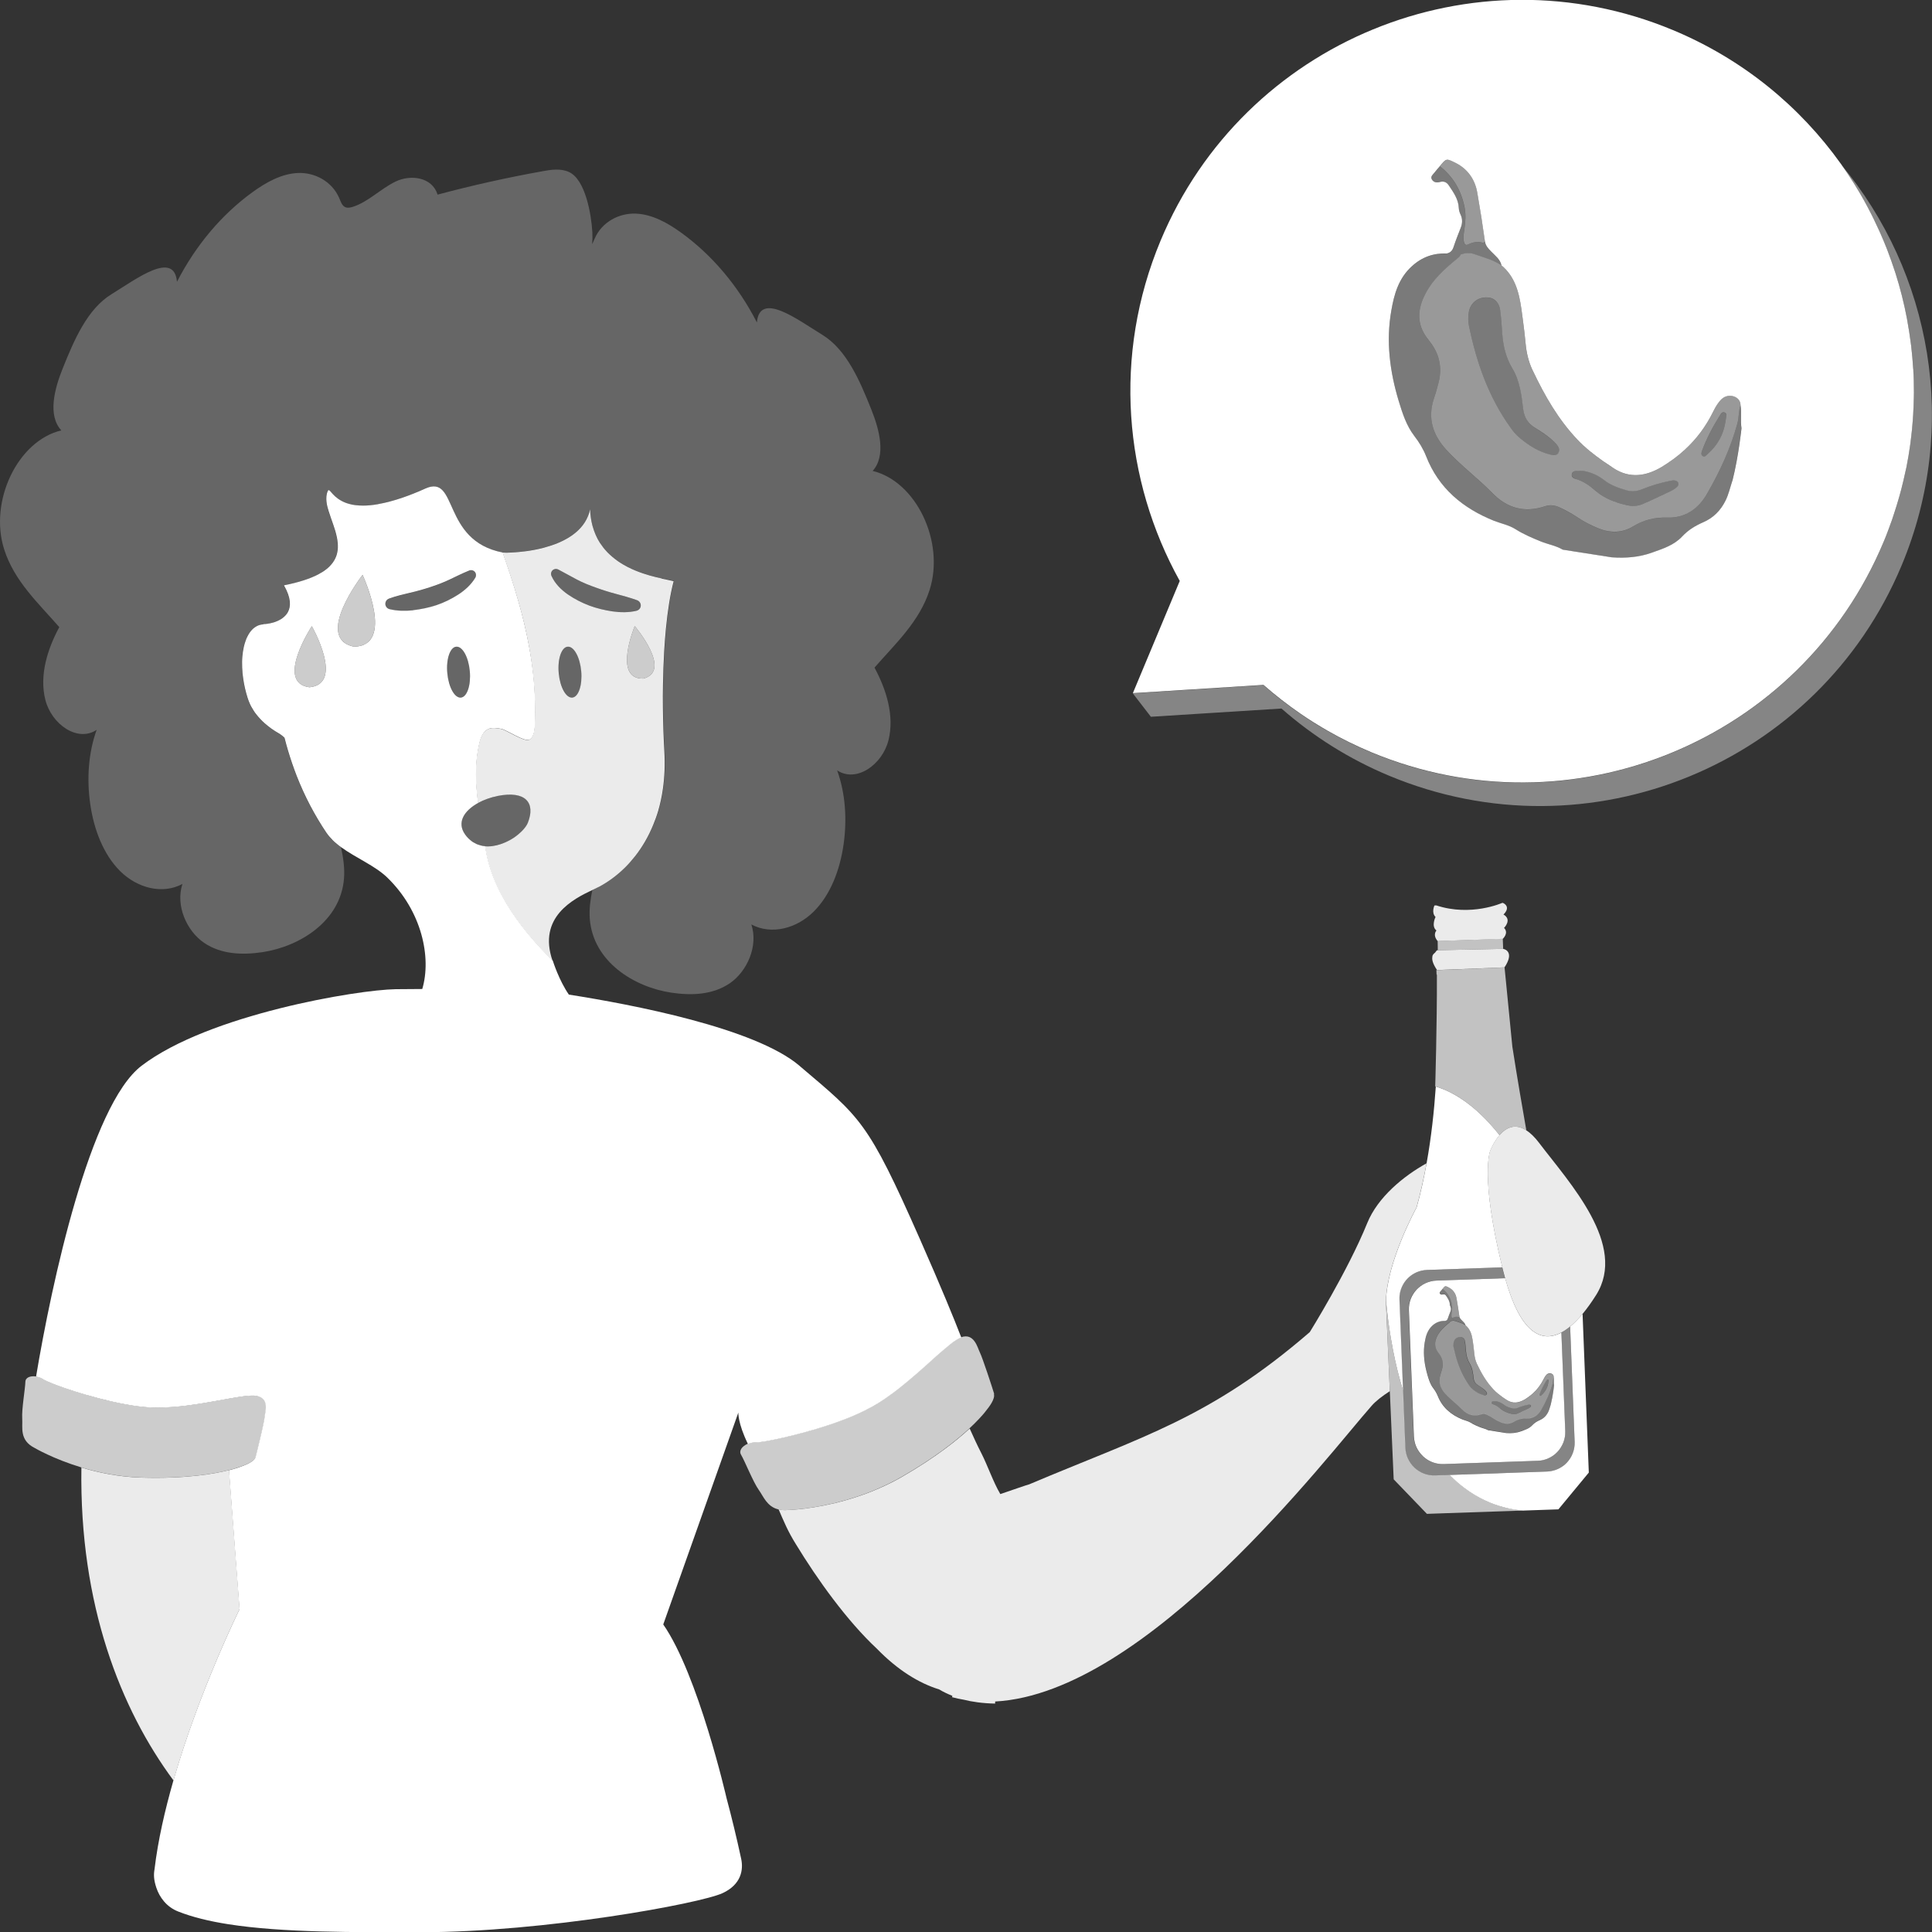 <svg viewBox="0 0 300 300" xmlns="http://www.w3.org/2000/svg"><rect x="0" y="0" width="300" height="300" fill="#333333" stroke="none"/><g fill="#fff"><path d="m 233.55 144.08 s 1.3 -1.27 -.09 -2.08 c 0 0 1.27 -1.11 -.08 -1.8 l -.14 .01 s -4.83 2.16 -10.21 .38 l -.29 .01 s -.52 1.11 .17 1.79 c 0 0 -.72 1.43 .14 2.1 0 0 -.65 .66 .19 1.64 l 10.11 -.35 s .99 -.89 .2 -1.69 z" opacity=".9"/><path d="m 222.94 168.71 c .55 .17 1.1 .37 1.63 .61 1.07 .48 2.11 1.1 3.1 1.83 1 .73 1.96 1.58 2.88 2.51 .79 .8 1.55 1.68 2.29 2.6 .96 -1.1 2.37 -1.91 4.17 -.74 -.57 -3.23 -1.43 -8.23 -2.13 -12.73 -.01 -.08 -.03 -.16 -.04 -.23 l -.03 -.31 -1.17 -11.91 -.01 -.07 -.01 -.05 -10.49 .42 h -.03 -.06 l .03 .7 h .04 .01 v .27 c .03 7.34 -.26 17.09 -.26 17.09 .02 0 .03 .01 .05 .02 z" opacity=".7"/><path d="m 234.15 234.19 c -.89 -.2 -1.84 -.49 -2.83 -.9 -.25 -.1 -.5 -.22 -.75 -.34 -.51 -.24 -1.02 -.51 -1.54 -.82 s -1.04 -.66 -1.56 -1.05 c -.79 -.59 -1.57 -1.27 -2.35 -2.06 l -2.28 .08 c -2.46 .09 -4.52 -1.83 -4.62 -4.28 l -.35 -8.88 c -.1 -.33 -.2 -.67 -.3 -1.02 -.04 -.15 -.09 -.3 -.13 -.45 -.28 -1 -.54 -2.06 -.79 -3.16 -.24 -1.1 -.47 -2.26 -.67 -3.47 -.3 -1.82 -.56 -3.75 -.76 -5.82 -.02 -.17 -.04 -.34 -.05 -.52 l .06 1.27 .58 13.22 .6 13.72 5.16 5.36 15.07 -.52 -.06 -.01 c -.72 -.05 -1.54 -.16 -2.42 -.36 z" opacity=".7"/><path d="m 233.41 147.34 l -.06 -1.58 -10.11 .36 .02 1.43 z" opacity=".7"/><path d="m 233.46 147.35 c -.03 -.01 -.05 -.01 -.05 -.01 l -10.16 .21 h -.02 -.07 c -.12 .06 -.28 .35 -.36 .41 -.02 .01 -.03 .03 -.05 .04 -.39 .32 -.33 .57 -.33 .57 -.09 .43 .05 1.06 .69 2.01 0 0 -.01 .02 -.01 .05 h .03 l 10.49 -.42 c 1.55 -2.34 .11 -2.81 -.17 -2.86 z" opacity=".9"/><path d="m 243.81 205.99 c -.46 .38 -.92 .69 -1.37 .93 l .6 15.32 c .01 .31 -.01 .61 -.06 .9 s -.12 .57 -.23 .84 c -.2 .54 -.51 1.03 -.9 1.44 -.44 .47 -.97 .84 -1.57 1.09 -.2 .08 -.41 .15 -.63 .2 -.29 .07 -.59 .11 -.89 .12 l -14.61 .51 c -.92 .03 -1.79 -.22 -2.52 -.67 -.24 -.15 -.47 -.33 -.68 -.52 -.02 -.02 -.04 -.05 -.06 -.07 -.59 -.57 -1.03 -1.3 -1.24 -2.13 -.07 -.29 -.11 -.59 -.13 -.89 l -.36 -9.03 -.03 -.78 -.39 -9.81 c -.01 -.31 .01 -.61 .06 -.9 s .12 -.57 .23 -.84 c .2 -.54 .51 -1.03 .9 -1.44 .39 -.42 .85 -.76 1.38 -1 s 1.1 -.39 1.72 -.41 l 2.02 -.07 8.64 -.3 c -.11 -.39 -.22 -.79 -.32 -1.21 -.04 -.17 -.08 -.32 -.12 -.48 l -11.19 .39 -.51 .02 c -.61 .02 -1.19 .17 -1.72 .41 -.78 .37 -1.44 .95 -1.89 1.68 s -.7 1.59 -.66 2.51 l .51 12.99 .05 1.16 .35 8.88 c .1 2.45 2.17 4.37 4.62 4.28 l 2.28 -.08 15.14 -.53 c .92 -.03 1.77 -.34 2.46 -.85 .46 -.34 .85 -.76 1.15 -1.24 s .51 -1.03 .61 -1.61 c .05 -.29 .07 -.59 .06 -.9 z" opacity=".4"/><path d="m 243.81 205.99 l .7 17.91 c .01 .31 -.01 .61 -.06 .9 -.1 .58 -.31 1.13 -.61 1.61 s -.69 .91 -1.15 1.24 c -.69 .5 -1.54 .81 -2.46 .85 l -15.14 .53 c .78 .79 1.56 1.47 2.35 2.06 .52 .39 1.05 .74 1.56 1.05 .52 .31 1.03 .58 1.54 .82 .25 .12 .5 .23 .75 .34 .99 .41 1.95 .7 2.83 .9 s 1.7 .31 2.42 .36 l 5.45 -.19 4.72 -5.71 -.97 -24.64 c -.64 .77 -1.3 1.44 -1.95 1.98 z"/><path d="m 219.86 197.61 c .52 -.24 1.1 -.39 1.72 -.41 l .51 -.02 11.19 -.39 c -3.46 -14.05 -1.9 -18.03 -1.9 -18.03 s .51 -1.39 1.47 -2.49 c -.74 -.92 -1.5 -1.8 -2.29 -2.6 -.92 -.93 -1.88 -1.78 -2.88 -2.51 s -2.03 -1.35 -3.1 -1.83 c -.54 -.24 -1.08 -.44 -1.63 -.61 -.26 3.8 -.7 7.88 -1.43 11.92 -.42 2.32 -.92 4.62 -1.55 6.85 0 0 -4.62 8.38 -4.75 14.54 .2 2.07 .45 4 .76 5.82 .2 1.21 .43 2.37 .67 3.47 s .51 2.16 .79 3.16 c .04 .15 .09 .3 .13 .45 .1 .34 .2 .69 .3 1.02 l -.05 -1.16 -.51 -12.99 c -.04 -.92 .21 -1.78 .66 -2.51 s 1.11 -1.31 1.89 -1.68 z"/><path d="m 239.66 226.71 c .22 -.05 .42 -.12 .63 -.2 .6 -.25 1.14 -.62 1.57 -1.09 .39 -.42 .69 -.91 .9 -1.44 .1 -.27 .18 -.55 .23 -.84 s .07 -.59 .06 -.9 l -.6 -15.32 c -3.23 1.71 -6.42 -.13 -8.73 -8.44 l -8.64 .3 -2.02 .07 c -.61 .02 -1.19 .17 -1.72 .41 s -.99 .59 -1.38 1 c -.39 .42 -.69 .91 -.9 1.44 -.1 .27 -.18 .55 -.23 .84 s -.07 .59 -.06 .9 l .39 9.81 .03 .78 .36 9.03 c .01 .31 .06 .6 .13 .89 .2 .83 .65 1.56 1.24 2.13 .02 .02 .04 .05 .06 .07 .21 .19 .44 .37 .68 .52 .73 .45 1.59 .7 2.52 .67 l 14.61 -.51 c .31 -.01 .61 -.05 .89 -.12 z m -3.47 -4.46 c -.75 .27 -1.52 .33 -2.31 .27 -.94 -.15 -1.87 -.29 -2.81 -.44 -.39 -.23 -.85 -.3 -1.26 -.47 -.5 -.2 -.99 -.41 -1.44 -.7 -.38 -.24 -.83 -.32 -1.24 -.48 -1.79 -.72 -3.17 -1.86 -3.89 -3.7 -.17 -.42 -.4 -.8 -.68 -1.17 -.46 -.59 -.68 -1.3 -.89 -2 -.07 -.23 -.12 -.46 -.18 -.68 -.37 -1.48 -.51 -2.98 -.25 -4.49 .16 -.94 .42 -1.85 1.18 -2.55 .58 -.53 1.24 -.76 2.01 -.74 .21 -.04 .32 -.17 .39 -.37 .12 -.37 .27 -.73 .41 -1.1 .1 -.26 .11 -.5 -.01 -.76 -.06 -.12 -.1 -.25 -.1 -.38 -.02 -.5 -.3 -.89 -.56 -1.28 -.12 -.19 -.28 -.27 -.52 -.21 -.18 .05 -.36 .03 -.46 -.14 s .05 -.28 .14 -.39 c .1 -.13 .21 -.25 .31 -.37 .38 -.47 .38 -.46 .91 -.19 .71 .36 1.11 .97 1.23 1.7 .16 .93 .31 1.86 .44 2.8 .04 .25 .2 .42 .37 .59 .23 .23 .5 .44 .58 .78 .38 .32 .63 .69 .8 1.1 .14 .35 .23 .73 .29 1.11 .02 .1 .04 .2 .05 .3 .03 .22 .06 .44 .09 .66 .06 .44 .11 .88 .15 1.31 .05 .52 .16 1.01 .38 1.48 .01 .03 .03 .06 .04 .09 .67 1.41 1.44 2.76 2.53 3.91 .23 .25 .48 .48 .74 .69 .23 .19 .47 .37 .71 .54 .21 .14 .42 .29 .63 .42 .92 .6 1.86 .47 2.77 -.07 .48 -.29 .92 -.62 1.32 -.98 .67 -.61 1.21 -1.34 1.63 -2.19 .13 -.26 .27 -.51 .49 -.72 .38 -.36 1.08 -.16 1.08 .36 .07 .44 -.02 .88 .06 1.32 0 0 -.17 1.6 -.52 2.99 -.14 .42 -.22 .79 -.39 1.14 -.28 .57 -.7 1 -1.28 1.26 -.46 .2 -.87 .45 -1.21 .82 -.47 .51 -1.11 .7 -1.73 .93 z"/><path d="m 240.19 213.44 c -.22 .21 -.36 .46 -.49 .72 -.41 .85 -.96 1.57 -1.63 2.19 -.4 .37 -.84 .69 -1.32 .98 -.9 .55 -1.85 .67 -2.77 .07 -.21 -.14 -.42 -.28 -.63 -.42 -.24 -.17 -.48 -.35 -.71 -.54 -.26 -.21 -.51 -.44 -.74 -.69 -1.09 -1.15 -1.86 -2.5 -2.53 -3.91 -.01 -.03 -.03 -.06 -.04 -.09 -.22 -.47 -.34 -.96 -.38 -1.48 -.04 -.44 -.09 -.88 -.15 -1.31 -.03 -.22 -.06 -.44 -.09 -.66 -.01 -.1 -.04 -.2 -.05 -.3 -.07 -.39 -.15 -.76 -.29 -1.11 -.17 -.41 -.42 -.79 -.8 -1.1 -.49 -.33 -1.05 -.47 -1.59 -.66 -.26 -.09 -.52 -.05 -.77 .04 -.02 .12 -.12 .18 -.21 .25 -.69 .57 -1.36 1.17 -1.79 1.97 -.48 .9 -.54 1.8 .15 2.65 .06 .07 .11 .15 .16 .22 .28 .39 .44 .8 .49 1.23 .05 .36 .02 .74 -.09 1.12 -.08 .28 -.16 .56 -.25 .84 -.36 1.11 -.06 2.07 .7 2.9 .82 .91 1.81 1.63 2.67 2.51 .85 .87 1.85 1.14 3.01 .75 .29 -.1 .58 -.05 .85 .08 .35 .16 .68 .35 1 .56 .37 .25 .76 .45 1.18 .62 .69 .28 1.38 .29 2.01 -.1 .6 -.37 1.23 -.53 1.92 -.5 1.07 .04 1.83 -.5 2.34 -1.39 .73 -1.26 1.33 -2.59 1.73 -4 .1 -.35 .06 -.72 .19 -1.06 0 -.52 -.7 -.72 -1.08 -.36 z m -9.36 3.1 c -.11 .17 -.3 .14 -.47 .09 -.64 -.16 -1.19 -.5 -1.69 -.91 -.21 -.17 -.39 -.37 -.55 -.6 -1.07 -1.49 -1.73 -3.14 -2.17 -4.88 -.08 -.33 -.17 -.66 -.24 -.99 -.05 -.25 -.05 -.5 -.01 -.75 .09 -.6 .59 -.96 1.2 -.87 .32 .05 .56 .33 .61 .74 .03 .22 .04 .43 .06 .65 s .04 .45 .06 .67 c .06 .71 .2 1.37 .58 2 .43 .71 .53 1.54 .62 2.35 .06 .5 .29 .82 .69 1.07 .32 .2 .63 .4 .92 .64 .11 .09 .22 .19 .3 .3 .11 .14 .23 .31 .11 .49 z m 6.81 1.93 c -.09 .09 -.2 .17 -.32 .23 -.55 .27 -1.11 .53 -1.67 .78 -.29 .13 -.62 .12 -.92 .06 -.65 -.14 -1.25 -.38 -1.77 -.82 -.34 -.29 -.69 -.55 -1.13 -.68 -.13 -.04 -.26 -.11 -.23 -.27 .02 -.16 .16 -.19 .3 -.2 .15 -.01 .3 0 .38 0 .49 .09 .86 .28 1.19 .53 .39 .3 .83 .45 1.29 .58 .3 .09 .59 .05 .89 -.07 .51 -.21 1.04 -.37 1.59 -.48 .1 -.02 .2 -.04 .3 -.02 .2 .03 .26 .22 .12 .36 z m 2.79 -3.9 c 0 .05 -.01 .1 -.02 .15 -.11 .76 -.46 1.38 -1.03 1.89 -.08 .07 -.16 .19 -.28 .11 -.11 -.08 -.06 -.21 -.02 -.31 .26 -.7 .61 -1.36 1 -1.99 .07 -.11 .14 -.27 .29 -.2 .15 .06 .07 .23 .07 .35 z" opacity=".5"/><path d="m 225.4 204.39 c .02 .13 .08 .27 .23 .2 .28 -.14 .56 -.2 .87 -.1 .03 .01 .08 -.05 .11 -.08 -.13 -.94 -.28 -1.87 -.44 -2.8 -.13 -.73 -.52 -1.34 -1.23 -1.7 -.54 -.27 -.53 -.29 -.91 .19 .77 .59 1.21 1.38 1.41 2.32 .09 .43 .06 .86 0 1.29 -.03 .23 -.08 .46 -.04 .69 z" opacity=".5"/><path d="m 241.27 213.79 c -.12 .34 -.09 .71 -.19 1.06 -.39 1.41 -1 2.74 -1.73 4 -.51 .88 -1.26 1.42 -2.34 1.39 -.69 -.02 -1.32 .13 -1.92 .5 -.63 .39 -1.32 .39 -2.01 .1 -.41 -.17 -.81 -.37 -1.18 -.62 -.32 -.21 -.66 -.4 -1 -.56 -.27 -.13 -.56 -.18 -.85 -.08 -1.16 .39 -2.16 .12 -3.01 -.75 s -1.85 -1.6 -2.67 -2.51 c -.76 -.83 -1.06 -1.79 -.7 -2.9 .09 -.28 .17 -.56 .25 -.84 .11 -.39 .13 -.76 .09 -1.12 -.05 -.43 -.21 -.84 -.49 -1.23 -.05 -.07 -.1 -.15 -.16 -.22 -.69 -.85 -.64 -1.74 -.15 -2.65 .43 -.8 1.1 -1.4 1.79 -1.97 .08 -.07 .19 -.13 .21 -.25 .25 -.09 .51 -.13 .77 -.04 .54 .19 1.1 .33 1.59 .66 -.08 -.35 -.35 -.55 -.58 -.78 -.17 -.17 -.34 -.34 -.37 -.59 -.04 .03 -.09 .09 -.11 .08 -.31 -.1 -.59 -.04 -.87 .1 -.15 .07 -.21 -.07 -.23 -.2 -.04 -.23 0 -.46 .04 -.69 .06 -.43 .09 -.85 0 -1.29 -.2 -.94 -.64 -1.73 -1.41 -2.32 -.1 .12 -.21 .24 -.31 .37 -.09 .12 -.24 .23 -.14 .39 .1 .17 .28 .19 .46 .14 .23 -.07 .39 .02 .52 .21 .26 .4 .54 .78 .56 1.28 .01 .13 .05 .26 .1 .38 .12 .26 .11 .51 .01 .76 -.14 .37 -.29 .73 -.41 1.1 -.07 .2 -.18 .33 -.39 .37 -.77 -.02 -1.43 .2 -2.01 .74 -.76 .69 -1.01 1.61 -1.18 2.55 -.26 1.52 -.12 3.02 .25 4.49 .06 .23 .11 .46 .18 .68 .21 .7 .44 1.41 .89 2 .28 .37 .52 .74 .68 1.17 .72 1.84 2.1 2.98 3.89 3.7 .41 .17 .86 .25 1.24 .48 .46 .29 .95 .49 1.44 .7 .42 .17 .87 .24 1.26 .47 .94 .15 1.87 .29 2.81 .44 .79 .06 1.56 0 2.31 -.27 .63 -.22 1.27 -.42 1.73 -.93 .34 -.37 .75 -.62 1.21 -.82 .58 -.26 1 -.68 1.28 -1.26 .17 -.35 .25 -.72 .39 -1.14 .35 -1.39 .52 -2.99 .52 -2.99 -.07 -.44 .01 -.88 -.06 -1.32 z" opacity=".35"/><path d="m 227.49 208.37 c -.05 -.41 -.3 -.68 -.61 -.74 -.6 -.1 -1.11 .27 -1.2 .87 -.04 .25 -.04 .5 .01 .75 .07 .34 .16 .66 .24 .99 .44 1.74 1.09 3.4 2.17 4.88 .16 .22 .34 .42 .55 .6 .51 .41 1.05 .75 1.69 .91 .17 .04 .36 .07 .47 -.09 .12 -.18 .01 -.35 -.11 -.49 -.09 -.11 -.19 -.21 -.3 -.3 -.29 -.24 -.6 -.45 -.92 -.64 -.4 -.25 -.63 -.57 -.69 -1.07 -.09 -.81 -.2 -1.64 -.62 -2.35 -.38 -.63 -.52 -1.3 -.58 -2 -.02 -.22 -.04 -.45 -.06 -.67 s -.03 -.43 -.06 -.65 z" opacity=".35"/><path d="m 232.96 218.71 c .51 .44 1.12 .68 1.77 .82 .31 .07 .63 .07 .92 -.06 .56 -.24 1.12 -.51 1.67 -.78 .12 -.06 .23 -.13 .32 -.23 .14 -.14 .08 -.32 -.12 -.36 -.1 -.02 -.2 0 -.3 .02 -.54 .11 -1.08 .27 -1.59 .48 -.29 .12 -.58 .16 -.89 .07 -.46 -.13 -.9 -.29 -1.29 -.58 -.33 -.26 -.7 -.44 -1.19 -.53 -.08 0 -.23 -.01 -.38 0 -.13 .01 -.28 .04 -.3 .2 s .11 .23 .23 .27 c .44 .13 .8 .39 1.13 .68 z" opacity=".35"/><path d="m 239.37 216.61 c .57 -.5 .92 -1.13 1.03 -1.89 .01 -.05 .02 -.1 .02 -.15 .01 -.12 .09 -.29 -.07 -.35 -.15 -.07 -.23 .09 -.29 .2 -.39 .63 -.74 1.29 -1 1.99 -.04 .1 -.09 .23 .02 .31 .12 .08 .2 -.04 .28 -.11 z" opacity=".35"/><path d="m 102.79 89.83 c -.56 -.12 -1.21 -.27 -1.91 -.47 -.69 -.2 -1.43 -.44 -2.18 -.75 -.19 -.08 -.37 -.16 -.56 -.24 -.47 -.21 -.93 -.45 -1.39 -.72 -.28 -.17 -.57 -.35 -.84 -.54 -.55 -.39 -1.08 -.83 -1.56 -1.32 -.24 -.25 -.47 -.51 -.69 -.79 -.17 -.22 -.34 -.46 -.5 -.7 -.25 -.39 -.48 -.81 -.67 -1.26 -.2 -.45 -.36 -.93 -.5 -1.44 -.2 -.77 -.33 -1.61 -.36 -2.52 -.63 3 -3.23 4.68 -5.99 5.61 -.39 .13 -.79 .25 -1.19 .36 -.99 .26 -1.97 .44 -2.85 .55 -.35 .05 -.69 .08 -1.01 .11 -.16 .02 -.31 .03 -.46 .04 -.3 .02 -.57 .04 -.81 .05 -.18 .01 -.35 .01 -.5 .02 -.11 0 -.21 0 -.3 0 -.27 0 -.44 -.01 -.48 -.02 1.79 5.08 3.23 9.76 4.1 14.57 .5 2.75 .83 5.54 .91 8.49 .03 1.13 .03 2.28 -.01 3.46 -.03 .74 -.08 2.15 -.85 2.54 -.79 .4 -3.55 -1.52 -4.4 -1.68 -.66 -.12 -1.37 -.25 -1.99 .03 -.84 .38 -1.2 1.38 -1.41 2.3 -.42 1.84 -.55 3.69 -.49 5.55 .01 .47 .04 .94 .08 1.41 .03 .36 .07 .71 .1 1.07 .02 .18 .03 .37 .06 .55 s .04 .23 .1 .59 c .9 -.49 1.96 -.87 3.06 -1.09 4.33 -.85 5.89 1.07 4.67 4.16 -.16 .41 -.5 .87 -.95 1.32 -.05 .05 -.11 .11 -.17 .16 -.09 .08 -.18 .17 -.28 .25 -.07 .06 -.13 .11 -.2 .17 -.11 .09 -.23 .17 -.34 .26 -.06 .04 -.12 .09 -.18 .13 -.17 .12 -.35 .23 -.53 .33 -.08 .04 -.16 .09 -.24 .13 -.12 .07 -.25 .13 -.38 .19 -.09 .04 -.17 .08 -.26 .12 -.15 .07 -.3 .12 -.45 .18 -.1 .04 -.19 .07 -.29 .1 -.17 .06 -.35 .11 -.52 .15 -.1 .02 -.19 .04 -.29 .06 -.13 .03 -.26 .05 -.39 .07 -.1 .01 -.2 .03 -.3 .04 -.16 .01 -.32 .02 -.48 .02 -.12 0 -.25 -.01 -.37 -.02 -.02 0 -.04 -.01 -.06 -.01 .04 .22 .08 .44 .12 .66 1.32 7.97 7.76 14.48 10.39 17.13 -2.33 -6.77 3.22 -9.59 6.14 -10.97 .47 -.22 .87 -.41 1.16 -.56 1.35 -.73 2.7 -1.71 3.94 -2.93 .57 -.56 1.11 -1.18 1.63 -1.84 1.07 -1.37 2.02 -2.98 2.77 -4.82 .28 -.69 .55 -1.4 .77 -2.16 .31 -1.07 .56 -2.21 .73 -3.42 .26 -1.81 .34 -3.78 .22 -5.91 -.12 -2.09 -.2 -4.37 -.22 -6.71 -.01 -.59 -.01 -1.18 -.01 -1.77 s .01 -1.19 .02 -1.79 c .03 -1.76 .09 -3.52 .19 -5.23 .07 -1.19 .16 -2.36 .27 -3.5 .27 -2.76 .66 -5.28 1.2 -7.33 -.17 -.05 -.43 -.11 -.74 -.17 -.32 -.07 -.69 -.14 -1.12 -.23 z m -13.92 18.49 c -.97 .09 -1.91 -1.61 -2.11 -3.79 s .42 -4.02 1.38 -4.11 c .97 -.09 1.91 1.61 2.11 3.79 s -.42 4.02 -1.38 4.11 z m 6.26 -13.38 c -1.22 -.18 -2.44 -.47 -3.61 -.9 -1.17 -.44 -2.3 -1.02 -3.35 -1.74 -1.04 -.73 -2 -1.67 -2.54 -2.88 -.17 -.39 0 -.84 .39 -1.01 .23 -.1 .47 -.08 .68 .03 l .04 .02 2.85 1.54 c .94 .49 1.94 .89 2.96 1.25 1.02 .37 2.06 .7 3.13 .98 1.07 .29 2.14 .57 3.24 .97 l .02 .01 c .44 .16 .67 .65 .51 1.09 -.1 .28 -.34 .47 -.61 .54 -1.23 .29 -2.48 .27 -3.71 .1 z m 4.77 10.43 c -4.79 .14 -1.34 -8.15 -1.34 -8.15 s 5.91 6.95 1.34 8.15 z" opacity=".9"/><path d="m 35.59 228.28 l -.05 .01 c -2.21 .56 -6.64 1.36 -13.62 1.15 -3.47 -.1 -6.65 -.77 -9.28 -1.56 -.33 21.36 6.13 37.56 14.3 48.59 4.01 -13.95 10.27 -26.61 10.27 -26.61 l -1.62 -21.35 -.01 -.24 z" opacity=".9"/><path d="m 215.16 201.51 c .02 .17 .03 .34 .05 .52 .13 -6.16 4.75 -14.54 4.75 -14.54 .62 -2.23 1.13 -4.53 1.55 -6.85 -3.59 1.99 -7.58 5.27 -9.21 9.29 -3.01 7.43 -8.92 16.92 -8.92 16.92 -15.49 13.38 -25.97 16.19 -43.57 23.64 -.01 -.03 -2.94 .98 -4.48 1.51 -1.1 -1.86 -1.97 -4.43 -2.94 -6.33 -.65 -1.26 -1.24 -2.56 -1.82 -3.85 -1.99 1.84 -5.35 4.53 -10.61 7.56 -1.15 .66 -2.3 1.22 -3.44 1.72 -.8 .35 -1.59 .67 -2.36 .95 -.02 .01 -.05 .02 -.07 .02 -1.34 .48 -2.61 .86 -3.82 1.17 -.17 .04 -.35 .1 -.51 .14 -.2 .05 -.38 .08 -.57 .12 -.38 .09 -.75 .17 -1.11 .24 -.09 .02 -.19 .04 -.28 .06 -.98 .19 -1.88 .33 -2.64 .43 -1.78 .23 -2.89 .25 -2.89 .25 -.54 .05 -.98 -.01 -1.37 -.11 .81 1.86 1.42 3.39 2.69 5.42 3.33 5.47 7.92 11.88 12.58 16.23 3.25 3.34 6.55 5.35 9.66 6.31 .64 .39 1.34 .71 2.05 1 l -.04 .21 c .6 .16 1.2 .29 1.81 .39 1.25 .32 2.94 .57 4.87 .6 l .01 -.32 c 23.67 -1.3 51.62 -38.19 58.44 -45.9 .65 -.76 1.71 -1.56 2.84 -2.29 l -.58 -13.22 -.06 -1.27 z" opacity=".9"/><path d="m 238.98 177.45 c -.7 -.92 -1.36 -1.54 -1.97 -1.93 -1.8 -1.17 -3.21 -.36 -4.17 .74 s -1.47 2.49 -1.47 2.49 -1.56 3.98 1.9 18.03 c .04 .16 .08 .32 .12 .48 .11 .42 .21 .82 .32 1.21 2.32 8.31 5.51 10.15 8.73 8.44 .46 -.24 .92 -.56 1.37 -.93 .66 -.54 1.31 -1.21 1.95 -1.98 .71 -.86 1.41 -1.84 2.09 -2.92 4.86 -7.75 -4.07 -17.31 -8.88 -23.64 z" opacity=".9"/><path d="m 154.38 216.45 c -.24 -.81 -1.82 -5.64 -2.22 -6.43 -.38 -.76 -.88 -3.1 -2.93 -2.37 -.08 .03 -.16 .06 -.24 .1 -.03 .01 -.06 .02 -.1 .04 -.17 .08 -.37 .2 -.57 .34 -.03 .02 -.05 .04 -.08 .05 -.22 .15 -.46 .33 -.72 .53 -.1 .08 -.2 .16 -.3 .25 -.17 .14 -.34 .28 -.52 .43 -.13 .11 -.27 .23 -.41 .35 -.17 .14 -.33 .29 -.51 .44 -.19 .16 -.37 .33 -.57 .5 -.14 .13 -.28 .25 -.42 .38 -.36 .32 -.73 .66 -1.11 1 -.11 .1 -.22 .2 -.34 .3 -.27 .24 -.55 .49 -.83 .73 -.13 .11 -.25 .22 -.38 .33 -.29 .25 -.59 .5 -.89 .76 -.12 .1 -.23 .2 -.35 .3 -.42 .35 -.84 .69 -1.27 1.03 -.07 .06 -.15 .11 -.22 .17 -.24 .19 -.48 .37 -.73 .56 -.11 .08 -.21 .16 -.32 .23 -.22 .16 -.44 .32 -.67 .48 -.12 .08 -.23 .16 -.34 .24 -.23 .16 -.46 .31 -.69 .45 -.11 .07 -.21 .14 -.32 .21 -.33 .21 -.66 .41 -1 .59 h -.01 -.01 c -.33 .19 -.68 .37 -1.05 .55 -.12 .06 -.24 .12 -.36 .17 -.26 .12 -.52 .25 -.78 .37 -.14 .06 -.28 .13 -.43 .19 -.26 .11 -.53 .23 -.8 .34 -.14 .06 -.28 .12 -.43 .17 -.3 .12 -.59 .23 -.9 .34 -.12 .05 -.25 .09 -.37 .14 -.86 .31 -1.73 .6 -2.6 .88 -.13 .04 -.27 .08 -.4 .12 -.3 .09 -.6 .18 -.89 .27 -.17 .05 -.33 .1 -.5 .14 -.25 .07 -.5 .14 -.75 .21 -.18 .05 -.37 .1 -.55 .15 -.22 .06 -.44 .12 -.65 .17 -.19 .05 -.38 .1 -.57 .15 -.17 .04 -.32 .08 -.48 .12 -.86 .21 -1.66 .39 -2.37 .54 -.04 .01 -.09 .02 -.13 .03 -.25 .05 -.49 .1 -.72 .14 l -.09 .02 c -.24 .04 -.46 .08 -.66 .12 -.28 .05 -.52 .08 -.73 .11 -.07 .01 -.14 .02 -.2 .02 -.07 .01 -.13 .01 -.18 .02 -.12 .01 -.24 .02 -.32 .02 -.46 -.02 -.91 .09 -1.3 .25 -.85 .36 -1.41 1.06 -1.03 1.7 .56 .93 1.88 4.25 2.75 5.46 .71 .98 1.26 2.59 3.02 3.02 .4 .1 .84 .15 1.37 .11 0 0 1.1 -.02 2.89 -.25 .76 -.1 1.66 -.24 2.64 -.43 .09 -.02 .19 -.04 .28 -.06 .36 -.08 .73 -.16 1.11 -.24 .19 -.04 .37 -.08 .57 -.12 .16 -.04 .35 -.1 .51 -.14 1.21 -.31 2.48 -.69 3.82 -1.17 .02 -.01 .05 -.02 .07 -.02 .78 -.28 1.57 -.6 2.36 -.95 1.14 -.5 2.29 -1.06 3.44 -1.72 5.26 -3.02 8.62 -5.71 10.61 -7.56 1.28 -1.19 2 -2.03 2.29 -2.37 .05 -.06 .11 -.13 .16 -.2 .71 -.87 1.59 -2.05 1.37 -2.8 z" opacity=".75"/><path d="m 39.97 216.76 c -.12 -.03 -.24 -.05 -.37 -.06 -.14 -.01 -.31 -.01 -.47 -.01 -.04 0 -.08 0 -.12 0 -.07 0 -.15 .01 -.22 .01 -.12 .01 -.25 .02 -.37 .03 -.14 .01 -.28 .03 -.43 .04 -.03 0 -.06 .01 -.09 .01 -.28 .04 -.58 .08 -.89 .13 -.39 .06 -.81 .13 -1.25 .21 -.06 .01 -.12 .02 -.18 .03 -.59 .11 -1.21 .22 -1.87 .34 -.19 .04 -.38 .07 -.57 .1 -.31 .06 -.61 .11 -.93 .16 -.28 .05 -.55 .09 -.83 .14 s -.55 .09 -.83 .13 c -.31 .05 -.62 .09 -.93 .13 -.27 .04 -.53 .07 -.8 .11 -.34 .04 -.67 .07 -1.01 .11 -.25 .03 -.49 .05 -.74 .07 -.38 .03 -.75 .05 -1.13 .07 -.2 .01 -.41 .03 -.61 .03 -.57 .02 -1.13 .02 -1.68 0 -.01 0 -.01 0 -.02 0 -.96 -.04 -2 -.15 -3.09 -.32 -1.08 -.17 -2.21 -.39 -3.32 -.65 -.64 -.15 -1.28 -.3 -1.9 -.47 -.63 -.16 -1.24 -.34 -1.84 -.51 l -.05 -.01 c -.04 -.01 -.08 -.02 -.12 -.03 -1.24 -.36 -2.4 -.74 -3.39 -1.08 -.66 -.23 -1.24 -.45 -1.73 -.64 -.73 -.29 -1.24 -.52 -1.45 -.66 -.18 -.12 -.36 -.21 -.55 -.28 s -.39 -.12 -.58 -.15 c -.86 -.14 -1.66 .14 -1.67 .84 -.02 1.01 -.59 4.29 -.49 5.66 .1 1.38 -.49 3.39 1.95 4.61 0 0 .71 .42 1.98 1.01 1.26 .59 3.08 1.34 5.28 2.01 2.63 .79 5.81 1.46 9.28 1.56 6.97 .21 11.41 -.59 13.62 -1.15 l .05 -.01 c .18 -.05 .34 -.09 .49 -.13 .44 -.12 .76 -.23 .94 -.29 .25 -.09 .53 -.18 .81 -.29 s .57 -.23 .83 -.37 c .13 -.07 .25 -.14 .37 -.21 .34 -.22 .6 -.47 .68 -.76 .04 -.16 .13 -.51 .24 -.94 .11 -.46 .25 -1.02 .39 -1.62 .12 -.5 .24 -1.01 .35 -1.5 .07 -.32 .14 -.63 .2 -.91 s .11 -.53 .15 -.74 .06 -.37 .07 -.47 .03 -.22 .05 -.35 l .04 -.24 c .04 -.2 .07 -.43 .09 -.66 .01 -.09 .01 -.19 .02 -.28 0 -.17 -.01 -.34 -.04 -.5 -.1 -.57 -.43 -1.08 -1.27 -1.27 z" opacity=".75"/><path d="m 54.94 100.42 c 6.51 -.09 1.36 -11.15 1.36 -11.15 s -7.63 9.78 -1.36 11.15 z" opacity=".75"/><path d="m 48.05 106.72 c 5.49 -.53 .37 -9.49 .37 -9.49 s -5.75 8.78 -.37 9.49 z" opacity=".75"/><path d="m 99.9 105.37 c 4.57 -1.2 -1.34 -8.15 -1.34 -8.15 s -3.45 8.28 1.34 8.15 z" opacity=".75"/><path d="m 135.49 73.14 c 2.15 -2.34 1.05 -6.45 -.19 -9.55 -1.8 -4.5 -3.85 -9.31 -7.64 -11.62 s -9.69 -6.83 -10.13 -1.9 c -2.87 -5.62 -6.92 -10.43 -11.7 -13.9 -2.16 -1.57 -4.56 -2.9 -7.11 -3 s -5.28 1.27 -6.4 3.93 c -.12 .27 -.24 .56 -.38 .81 .06 -.62 .07 -1.24 .04 -1.85 -.16 -2.79 -1.08 -8.19 -3.63 -9.35 -1.29 -.59 -2.74 -.37 -4.11 -.12 -5.47 .98 -10.9 2.19 -16.29 3.63 -.85 -2.74 -4.18 -3.15 -6.5 -2.04 -2.33 1.11 -4.28 3.2 -6.71 3.95 -.42 .13 -.89 .21 -1.26 -.04 -.41 -.26 -.58 -.82 -.79 -1.3 -1.13 -2.66 -3.85 -4.03 -6.4 -3.93 s -4.95 1.43 -7.11 3 c -4.78 3.47 -8.82 8.28 -11.7 13.9 -.43 -4.94 -6.34 -.42 -10.13 1.9 -3.79 2.31 -5.84 7.12 -7.64 11.62 -1.24 3.1 -2.34 7.21 -.19 9.55 -6.76 1.61 -11.26 10.97 -8.87 18.48 1.57 4.93 5.33 8.37 8.56 12.07 -1.82 3.36 -3.13 7.47 -2.17 11.28 s 5 6.65 7.97 4.67 c -1.3 3.6 -1.55 7.65 -1 11.5 .56 3.95 2.04 7.85 4.66 10.45 2.63 2.6 6.52 3.66 9.66 1.98 -1.11 3.37 .68 7.32 3.36 9.14 s 5.99 1.91 9.07 1.45 c 5.75 -.87 12.15 -4.78 12.66 -11.47 .12 -1.61 -.12 -3.22 -.47 -4.82 -.23 -.17 -.45 -.34 -.66 -.51 -.21 -.18 -.42 -.36 -.61 -.54 -.39 -.38 -.74 -.78 -1.03 -1.22 -1.82 -2.69 -3.37 -5.67 -4.61 -8.83 -.5 -1.27 -.94 -2.56 -1.33 -3.89 -.2 -.66 -.38 -1.33 -.55 -2 -.25 -.25 -.55 -.49 -.94 -.72 -.71 -.41 -1.45 -.92 -2.14 -1.53 -.46 -.41 -.89 -.86 -1.28 -1.36 -.15 -.19 -.28 -.38 -.42 -.58 -.26 -.4 -.5 -.83 -.69 -1.29 -.1 -.23 -.18 -.47 -.26 -.71 -.3 -.97 -.53 -1.94 -.67 -2.88 -.05 -.31 -.09 -.62 -.12 -.93 -.06 -.61 -.08 -1.2 -.07 -1.77 .01 -.28 .02 -.56 .04 -.83 .04 -.54 .12 -1.05 .23 -1.52 .07 -.33 .17 -.63 .27 -.92 .09 -.24 .18 -.46 .28 -.67 .22 -.45 .49 -.83 .8 -1.14 .01 -.01 .02 -.03 .04 -.04 .26 -.25 .55 -.44 .87 -.56 .13 -.05 .26 -.09 .39 -.11 .13 -.03 .27 -.04 .4 -.05 l -.01 -.04 c .08 0 .17 -.01 .27 -.01 s .22 -.02 .34 -.04 c .25 -.04 .53 -.09 .82 -.17 .15 -.04 .3 -.09 .45 -.14 .3 -.11 .6 -.25 .88 -.43 s .54 -.39 .75 -.65 c .11 -.13 .2 -.27 .29 -.42 .5 -.9 .49 -2.23 -.61 -4.16 2.32 -.45 4.03 -1.02 5.29 -1.68 .5 -.26 .93 -.54 1.29 -.82 .18 -.14 .35 -.29 .5 -.44 .19 -.19 .35 -.38 .49 -.57 .28 -.39 .48 -.79 .61 -1.2 .06 -.21 .11 -.41 .14 -.63 .03 -.17 .04 -.34 .05 -.51 .02 -.51 -.04 -1.03 -.14 -1.56 -.07 -.35 -.16 -.7 -.26 -1.05 -.16 -.53 -.34 -1.05 -.52 -1.56 -.06 -.17 -.12 -.34 -.18 -.51 -.12 -.34 -.23 -.67 -.33 -1 -.05 -.16 -.1 -.33 -.14 -.48 -.12 -.48 -.21 -.94 -.22 -1.37 -.01 -.29 .02 -.57 .08 -.84 .03 -.13 .07 -.26 .13 -.39 .27 -.64 .52 .63 2.16 1.5 .33 .17 .71 .33 1.16 .46 .3 .08 .63 .15 .99 .2 s .76 .07 1.19 .07 c .65 0 1.38 -.06 2.2 -.2 .33 -.05 .68 -.13 1.03 -.21 .48 -.11 .98 -.24 1.51 -.39 .16 -.05 .32 -.1 .48 -.14 .33 -.1 .66 -.21 1.01 -.33 1.04 -.36 2.17 -.82 3.41 -1.38 5.18 -2.35 2.48 8.08 12.04 9.92 .04 .01 .21 .02 .48 .02 h .3 c .15 0 .31 -.01 .5 -.02 .24 -.01 .52 -.03 .81 -.05 .15 -.01 .3 -.02 .46 -.04 .32 -.03 .65 -.07 1.01 -.11 .88 -.12 1.86 -.29 2.85 -.55 .4 -.1 .79 -.22 1.19 -.36 2.76 -.93 5.36 -2.61 5.99 -5.61 .03 .92 .16 1.76 .36 2.52 .13 .51 .3 .99 .5 1.44 s .42 .87 .67 1.26 c .16 .25 .32 .48 .5 .7 .22 .28 .45 .54 .69 .79 .48 .5 1.01 .94 1.56 1.32 .28 .19 .56 .37 .84 .54 .46 .27 .92 .51 1.39 .72 .19 .09 .37 .17 .56 .24 .75 .31 1.49 .55 2.18 .75 s 1.34 .35 1.91 .47 c .42 .09 .8 .17 1.12 .23 s .57 .12 .74 .17 c -.54 2.05 -.93 4.58 -1.2 7.33 -.11 1.13 -.2 2.3 -.27 3.5 -.1 1.71 -.16 3.47 -.19 5.23 -.01 .6 -.02 1.19 -.02 1.79 s 0 1.18 .01 1.77 c .02 2.35 .1 4.63 .22 6.71 .12 2.13 .04 4.1 -.22 5.91 -.17 1.21 -.42 2.35 -.73 3.42 -.22 .76 -.49 1.47 -.77 2.16 -.75 1.84 -1.69 3.45 -2.77 4.82 -.52 .66 -1.06 1.28 -1.63 1.84 -1.25 1.23 -2.59 2.2 -3.94 2.93 -.29 .16 -.69 .34 -1.16 .56 -.31 1.49 -.51 2.98 -.4 4.48 .52 6.69 6.91 10.61 12.66 11.47 3.08 .46 6.39 .37 9.07 -1.45 s 4.47 -5.77 3.36 -9.14 c 3.14 1.67 7.04 .62 9.66 -1.98 2.63 -2.6 4.1 -6.5 4.66 -10.45 .55 -3.85 .3 -7.9 -1 -11.5 2.97 1.97 7.01 -.86 7.97 -4.67 s -.35 -7.91 -2.17 -11.28 c 3.22 -3.7 6.99 -7.14 8.56 -12.07 2.39 -7.51 -2.11 -16.87 -8.87 -18.48 z" opacity=".25"/><path d="m 72.96 104.21 c -.2 -2.18 -1.15 -3.88 -2.11 -3.79 -.97 .09 -1.58 1.93 -1.38 4.11 s 1.15 3.88 2.11 3.79 c .97 -.09 1.58 -1.93 1.38 -4.11 z" opacity=".25"/><path d="m 88.15 100.42 c -.97 .09 -1.58 1.93 -1.38 4.11 s 1.15 3.88 2.11 3.79 c .97 -.09 1.58 -1.93 1.38 -4.11 s -1.15 -3.88 -2.11 -3.79 z" opacity=".25"/><path d="m 98.84 94.84 c .27 -.07 .5 -.26 .61 -.54 .16 -.44 -.06 -.93 -.51 -1.09 l -.02 -.01 c -1.1 -.4 -2.17 -.68 -3.24 -.97 -1.07 -.28 -2.11 -.61 -3.13 -.98 s -2.02 -.77 -2.96 -1.25 l -2.85 -1.54 -.04 -.02 c -.2 -.11 -.45 -.13 -.68 -.03 -.39 .17 -.56 .63 -.39 1.01 .54 1.21 1.5 2.16 2.54 2.88 1.05 .73 2.18 1.31 3.35 1.74 1.18 .43 2.39 .72 3.61 .9 1.22 .16 2.48 .19 3.71 -.1 z" opacity=".25"/><path d="m 73.81 89.72 c .12 -.2 .15 -.45 .05 -.68 -.16 -.4 -.61 -.59 -1 -.43 l -.02 .01 c -1.1 .43 -2.05 .93 -3.02 1.39 s -1.97 .83 -2.99 1.17 -2.07 .63 -3.14 .88 c -1.07 .26 -2.16 .51 -3.28 .91 l -.02 .01 c -.26 .1 -.46 .32 -.53 .6 -.11 .46 .18 .92 .63 1.03 1.21 .29 2.43 .3 3.65 .18 1.22 -.14 2.44 -.39 3.63 -.78 1.19 -.4 2.32 -.96 3.38 -1.64 1.05 -.68 2.01 -1.54 2.66 -2.63 z" opacity=".25"/><path d="m 77.32 123.58 c -1.09 .21 -2.15 .59 -3.06 1.09 l -.02 .01 c -2.13 1.17 -3.37 2.98 -2.04 4.88 .32 .45 .67 .79 1.05 1.07 .08 .06 .16 .12 .24 .17 .17 .11 .35 .2 .52 .27 .09 .04 .19 .07 .28 .1 .12 .04 .24 .08 .36 .11 .1 .02 .2 .05 .29 .07 .12 .02 .25 .03 .38 .04 .02 0 .04 .01 .06 .01 .12 .01 .24 .02 .37 .02 .16 0 .32 0 .48 -.02 .1 -.01 .2 -.02 .3 -.04 .13 -.02 .26 -.04 .39 -.07 .1 -.02 .19 -.04 .29 -.06 .18 -.04 .35 -.09 .52 -.15 .1 -.03 .19 -.07 .29 -.1 l .45 -.18 c .09 -.04 .17 -.08 .26 -.12 .13 -.06 .26 -.13 .38 -.19 .08 -.04 .16 -.08 .24 -.13 .18 -.11 .36 -.22 .53 -.33 .06 -.04 .12 -.09 .18 -.13 .12 -.08 .23 -.17 .34 -.26 .07 -.06 .14 -.11 .2 -.17 .1 -.08 .19 -.17 .28 -.25 .06 -.05 .12 -.11 .17 -.16 .45 -.45 .78 -.91 .95 -1.32 1.22 -3.09 -.34 -5 -4.67 -4.16 z" opacity=".25"/><path d="m 285.85 25.46 c .7 .98 1.37 1.99 2.01 3.01 .06 .1 .13 .21 .19 .31 .49 .79 .96 1.6 1.42 2.41 l .02 .04 c .38 .69 .75 1.39 1.11 2.1 .12 .24 .23 .47 .35 .71 .26 .53 .51 1.07 .76 1.61 .11 .23 .21 .46 .31 .69 .33 .75 .65 1.51 .95 2.27 .06 .14 .11 .28 .16 .42 .39 1.02 .76 2.05 1.09 3.09 .04 .12 .08 .24 .12 .36 .73 2.3 1.32 4.64 1.77 7.02 .04 .2 .07 .39 .1 .59 .18 .98 .33 1.96 .46 2.95 .03 .25 .07 .5 .1 .74 .13 1.11 .24 2.23 .3 3.36 0 .06 .01 .11 .01 .17 .07 1.2 .1 2.41 .1 3.61 0 .23 -.01 .46 -.01 .7 -.01 .95 -.05 1.89 -.11 2.84 -.02 .34 -.04 .67 -.07 1 -.07 .92 -.17 1.85 -.28 2.77 -.03 .27 -.06 .54 -.1 .81 -.16 1.18 -.36 2.35 -.59 3.53 -.04 .2 -.09 .4 -.14 .61 -.2 .97 -.43 1.93 -.68 2.89 -.1 .37 -.2 .73 -.3 1.1 -.24 .84 -.49 1.68 -.77 2.51 -.11 .35 -.22 .69 -.34 1.04 -.4 1.15 -.83 2.3 -1.31 3.44 -12.93 30.96 -48.54 45.59 -79.55 32.68 -2.36 -.98 -4.62 -2.1 -6.79 -3.34 -1.44 -.82 -2.84 -1.7 -4.19 -2.63 -2.03 -1.39 -3.95 -2.89 -5.77 -4.49 l -20.28 1.28 2.81 3.64 20.28 -1.28 c 4.85 4.26 10.46 7.83 16.75 10.45 31 12.91 66.61 -1.72 79.55 -32.68 9.03 -21.62 4.6 -45.48 -9.45 -62.31 z" opacity=".4"/><path d="m 124.14 165.49 c -6.91 -5.87 -25.94 -9.5 -35.81 -11.05 -1.53 -2.22 -2.45 -5.14 -2.45 -5.14 -.02 -.04 -.03 -.08 -.04 -.12 -2.63 -2.65 -9.06 -9.16 -10.39 -17.13 -.04 -.22 -.08 -.44 -.12 -.66 -.13 -.01 -.25 -.02 -.38 -.04 -.1 -.02 -.2 -.04 -.29 -.07 -.12 -.03 -.24 -.07 -.36 -.11 -.09 -.03 -.19 -.06 -.28 -.1 -.18 -.08 -.35 -.17 -.52 -.27 -.08 -.05 -.16 -.11 -.24 -.17 -.38 -.28 -.74 -.62 -1.05 -1.07 -1.33 -1.89 -.09 -3.71 2.04 -4.88 l .02 -.01 c -.06 -.36 -.1 -.59 -.1 -.59 -.02 -.18 -.04 -.37 -.06 -.55 -.04 -.36 -.07 -.71 -.1 -1.07 -.04 -.47 -.07 -.94 -.08 -1.41 -.06 -1.86 .07 -3.71 .49 -5.55 .21 -.92 .57 -1.92 1.41 -2.3 .61 -.28 1.32 -.14 1.99 -.03 .86 .15 3.61 2.08 4.4 1.68 .77 -.39 .83 -1.8 .85 -2.54 .04 -1.18 .04 -2.33 .01 -3.46 -.08 -2.94 -.42 -5.74 -.93 -8.5 -.88 -4.81 -2.31 -9.5 -4.09 -14.56 -9.56 -1.84 -6.86 -12.27 -12.04 -9.92 -.62 .28 -1.21 .54 -1.78 .76 -.57 .23 -1.11 .43 -1.63 .61 -.35 .12 -.68 .23 -1.01 .33 -.16 .05 -.32 .1 -.48 .14 -.53 .16 -1.04 .29 -1.51 .39 -.36 .08 -.71 .15 -1.03 .21 -.82 .14 -1.56 .2 -2.2 .2 -.43 0 -.83 -.03 -1.19 -.07 s -.69 -.11 -.99 -.2 c -.45 -.12 -.83 -.28 -1.16 -.46 -1.64 -.87 -1.89 -2.14 -2.16 -1.5 -.05 .13 -.1 .26 -.13 .39 -.06 .27 -.09 .55 -.08 .84 .01 .44 .09 .9 .22 1.37 .04 .16 .09 .32 .14 .48 .1 .33 .21 .66 .33 1 .06 .17 .12 .34 .18 .51 .18 .51 .36 1.04 .52 1.56 .1 .35 .19 .7 .26 1.05 .1 .53 .16 1.05 .14 1.56 -.01 .17 -.02 .34 -.05 .51 -.03 .21 -.08 .42 -.14 .63 -.13 .41 -.33 .81 -.61 1.2 -.14 .19 -.31 .38 -.49 .57 -.15 .15 -.32 .3 -.5 .44 -.36 .29 -.79 .56 -1.29 .82 -1.25 .65 -2.97 1.22 -5.29 1.68 1.1 1.93 1.11 3.25 .61 4.16 -.08 .15 -.18 .29 -.29 .42 -.22 .26 -.47 .47 -.75 .65 s -.58 .32 -.88 .43 c -.15 .06 -.3 .1 -.45 .14 -.29 .08 -.58 .14 -.82 .17 -.12 .02 -.24 .03 -.34 .04 s -.2 .01 -.27 .01 l .01 .04 c -.14 .01 -.27 .02 -.4 .05 s -.26 .06 -.39 .11 c -.32 .13 -.61 .32 -.87 .56 -.01 .01 -.02 .03 -.04 .04 -.31 .3 -.58 .69 -.8 1.14 -.11 .21 -.2 .43 -.28 .67 -.1 .29 -.2 .59 -.27 .92 -.11 .47 -.18 .98 -.23 1.52 -.02 .27 -.04 .55 -.04 .83 -.01 .57 .02 1.16 .07 1.77 .03 .3 .07 .61 .12 .93 .14 .94 .36 1.9 .67 2.88 .08 .24 .16 .48 .26 .71 .19 .46 .43 .89 .69 1.29 .13 .2 .27 .4 .42 .58 .39 .5 .82 .95 1.28 1.36 .69 .61 1.42 1.12 2.14 1.53 .39 .23 .69 .47 .94 .72 .17 .67 .35 1.34 .55 2 .39 1.32 .84 2.62 1.33 3.89 1.24 3.17 2.8 6.14 4.61 8.83 .3 .44 .65 .84 1.03 1.22 .19 .19 .4 .37 .61 .54 .21 .18 .43 .35 .66 .51 2.31 1.68 5.27 2.88 7.16 4.71 5.39 5.22 6.89 12.43 5.44 17.31 -1.59 .01 -3.02 .02 -4.13 .03 -5.9 .09 -29.03 3.91 -39.47 11.9 -8 6.12 -13.96 33.81 -16.37 48.26 .19 .03 .39 .08 .58 .15 s .38 .16 .55 .28 c .21 .14 .72 .37 1.45 .66 .49 .19 1.07 .41 1.73 .64 .99 .34 2.14 .72 3.39 1.08 .04 .01 .08 .02 .12 .03 l .05 .01 c .6 .17 1.21 .34 1.84 .51 .63 .16 1.26 .32 1.9 .47 1.12 .26 2.24 .48 3.32 .65 s 2.13 .28 3.09 .32 h .02 c .55 .02 1.12 .02 1.68 0 .2 -.01 .41 -.02 .61 -.03 .38 -.02 .75 -.04 1.13 -.07 .25 -.02 .49 -.05 .74 -.07 .34 -.03 .67 -.07 1.01 -.11 .27 -.03 .53 -.07 .8 -.11 .31 -.04 .62 -.09 .93 -.13 .28 -.04 .55 -.09 .83 -.13 .28 -.05 .56 -.09 .83 -.14 .32 -.05 .62 -.11 .93 -.16 .2 -.04 .38 -.07 .57 -.1 .66 -.12 1.28 -.23 1.87 -.34 .06 -.01 .12 -.02 .18 -.03 .11 -.02 .24 -.04 .35 -.06 .32 -.06 .62 -.11 .91 -.15 .31 -.05 .61 -.09 .89 -.13 .03 0 .06 -.01 .09 -.01 .15 -.02 .29 -.03 .43 -.04 .13 -.01 .26 -.02 .37 -.03 .07 -.01 .15 -.01 .22 -.01 h .12 c .17 0 .34 -.01 .47 .01 .14 .01 .26 .04 .37 .06 .84 .19 1.18 .7 1.27 1.27 .03 .16 .04 .33 .04 .5 0 .09 -.01 .19 -.02 .28 -.02 .23 -.05 .45 -.09 .66 l -.04 .24 c -.02 .13 -.04 .25 -.05 .35 s -.03 .27 -.07 .47 c -.04 .21 -.09 .46 -.15 .74 s -.13 .59 -.2 .91 c -.11 .48 -.23 1 -.35 1.5 -.14 .6 -.28 1.16 -.39 1.62 -.11 .44 -.2 .78 -.24 .94 -.06 .21 -.22 .41 -.44 .58 -.07 .06 -.15 .12 -.24 .17 -.11 .07 -.24 .14 -.37 .21 -.26 .14 -.54 .26 -.83 .37 -.28 .11 -.56 .21 -.81 .29 -.18 .06 -.5 .17 -.94 .29 -.15 .04 -.31 .09 -.49 .13 l .01 .24 1.62 21.35 s -6.26 12.66 -10.27 26.61 c -1.31 4.57 -2.39 9.27 -2.92 13.72 -.15 .85 -.14 1.63 .27 2.88 .49 1.49 1.58 3.01 3.41 3.72 2.2 .87 4.83 1.51 7.78 1.97 8.49 1.33 19.52 1.24 29.92 1.24 19.16 0 43.34 -4.45 46.83 -6.07 2.92 -1.36 3.24 -3.65 2.88 -5.33 -.72 -3.35 -1.49 -6.5 -2.28 -9.45 0 0 -4.38 -19.11 -9.82 -26.94 l 11.66 -32.9 s -.1 1.62 1.49 4.88 c .39 -.17 .84 -.27 1.3 -.25 .08 0 .19 -.01 .32 -.02 .06 0 .12 -.01 .18 -.02 s .13 -.02 .2 -.02 c .21 -.03 .45 -.06 .73 -.11 .2 -.03 .42 -.07 .66 -.12 l .09 -.02 c .23 -.04 .46 -.09 .72 -.14 .04 -.01 .08 -.02 .13 -.03 .71 -.15 1.51 -.33 2.37 -.54 l .48 -.12 .57 -.15 c .22 -.06 .43 -.11 .65 -.17 .18 -.05 .36 -.1 .55 -.15 .25 -.07 .5 -.14 .75 -.21 .17 -.05 .33 -.1 .5 -.14 .3 -.09 .59 -.18 .89 -.27 .13 -.04 .27 -.08 .4 -.12 .87 -.27 1.74 -.57 2.6 -.88 .12 -.05 .25 -.09 .37 -.14 .3 -.11 .6 -.23 .9 -.34 .14 -.06 .29 -.12 .43 -.17 .27 -.11 .54 -.22 .8 -.34 .14 -.06 .29 -.12 .43 -.19 .27 -.12 .53 -.24 .78 -.37 .12 -.06 .24 -.11 .36 -.17 .36 -.18 .71 -.36 1.05 -.55 h .01 .01 c .33 -.19 .66 -.39 1 -.59 .11 -.07 .21 -.14 .32 -.21 .23 -.15 .46 -.3 .69 -.45 .12 -.08 .23 -.16 .34 -.24 .22 -.16 .45 -.31 .67 -.48 .11 -.08 .21 -.15 .32 -.23 .24 -.18 .49 -.37 .73 -.56 .07 -.06 .15 -.11 .22 -.17 .43 -.34 .86 -.69 1.27 -1.03 .12 -.1 .23 -.2 .35 -.3 .3 -.25 .6 -.51 .89 -.76 .13 -.11 .25 -.22 .38 -.33 .28 -.25 .56 -.49 .83 -.73 .11 -.1 .23 -.2 .34 -.3 .38 -.34 .76 -.68 1.11 -1 .14 -.13 .28 -.26 .42 -.38 .19 -.17 .38 -.34 .57 -.5 .17 -.15 .34 -.3 .51 -.44 .14 -.12 .28 -.24 .41 -.35 .18 -.16 .35 -.29 .52 -.43 .1 -.08 .21 -.17 .3 -.25 .25 -.2 .5 -.38 .72 -.53 .03 -.02 .05 -.04 .08 -.05 .21 -.14 .4 -.26 .57 -.34 .03 -.02 .06 -.03 .1 -.04 .08 -.03 .16 -.07 .24 -.1 -1.17 -3.02 -3.12 -7.78 -6.41 -15.24 -8.15 -18.47 -9.2 -18.86 -18.69 -26.92 z m -76.09 -58.77 c -5.38 -.71 .37 -9.49 .37 -9.49 s 5.12 8.97 -.37 9.49 z m 6.89 -6.3 c -6.27 -1.36 1.36 -11.15 1.36 -11.15 s 5.16 11.06 -1.36 11.15 z m 9.2 -5.65 c -1.22 .12 -2.45 .11 -3.65 -.18 -.46 -.11 -.74 -.57 -.63 -1.03 .07 -.29 .28 -.51 .53 -.6 l .02 -.01 c 1.12 -.41 2.21 -.65 3.28 -.91 1.08 -.25 2.12 -.54 3.14 -.88 1.02 -.33 2.02 -.71 2.99 -1.17 s 1.93 -.95 3.02 -1.39 l .02 -.01 c .4 -.16 .85 .04 1 .43 .09 .23 .06 .48 -.05 .68 -.65 1.09 -1.61 1.95 -2.66 2.63 -1.06 .68 -2.2 1.24 -3.38 1.64 -1.19 .39 -2.41 .64 -3.63 .78 z m 5.32 9.76 c -.2 -2.18 .42 -4.02 1.38 -4.11 .97 -.09 1.91 1.61 2.11 3.79 s -.42 4.02 -1.38 4.11 c -.97 .09 -1.91 -1.61 -2.11 -3.79 z"/><path d="m 297.08 57.29 c 0 -.06 -.01 -.11 -.01 -.17 -.07 -1.12 -.17 -2.24 -.3 -3.36 -.03 -.25 -.06 -.5 -.1 -.74 -.13 -.99 -.28 -1.97 -.46 -2.95 -.04 -.2 -.07 -.39 -.1 -.59 -.45 -2.38 -1.04 -4.72 -1.77 -7.02 -.04 -.12 -.08 -.24 -.12 -.36 -.34 -1.04 -.7 -2.07 -1.09 -3.09 -.05 -.14 -.11 -.28 -.16 -.42 -.3 -.76 -.62 -1.52 -.95 -2.27 -.1 -.23 -.21 -.46 -.31 -.69 -.25 -.54 -.5 -1.07 -.76 -1.61 -.12 -.24 -.23 -.47 -.35 -.71 -.36 -.7 -.72 -1.4 -1.11 -2.1 l -.02 -.04 c -.45 -.81 -.93 -1.62 -1.42 -2.41 -.06 -.1 -.13 -.21 -.19 -.31 -.64 -1.02 -1.31 -2.02 -2.01 -3.01 -6.37 -8.92 -15.21 -16.24 -26.08 -20.77 -31 -12.91 -66.61 1.72 -79.55 32.68 -7.45 17.83 -5.73 37.18 2.97 52.86 l -7.28 17.42 20.28 -1.28 c 1.82 1.6 3.75 3.1 5.77 4.49 1.35 .93 2.75 1.8 4.19 2.63 2.16 1.24 4.43 2.35 6.79 3.34 31 12.91 66.61 -1.72 79.55 -32.68 .48 -1.14 .9 -2.29 1.31 -3.44 .12 -.35 .23 -.69 .34 -1.04 .28 -.84 .53 -1.67 .77 -2.51 .1 -.37 .21 -.73 .3 -1.1 .25 -.96 .48 -1.93 .68 -2.89 .04 -.2 .1 -.4 .14 -.61 .23 -1.18 .43 -2.35 .59 -3.53 .04 -.27 .06 -.54 .1 -.81 .12 -.93 .21 -1.85 .28 -2.77 .03 -.34 .05 -.67 .07 -1 .06 -.95 .09 -1.9 .11 -2.84 0 -.23 .01 -.46 .01 -.7 0 -1.21 -.03 -2.41 -.1 -3.61 z m -28.07 17.32 c -.37 1.13 -.59 2.14 -1.05 3.08 -.76 1.56 -1.89 2.71 -3.47 3.4 -1.24 .54 -2.35 1.21 -3.28 2.21 -1.27 1.37 -3 1.9 -4.69 2.51 -2.03 .73 -4.12 .88 -6.25 .73 -2.54 -.4 -5.08 -.8 -7.61 -1.19 -1.06 -.63 -2.29 -.82 -3.42 -1.28 -1.34 -.55 -2.67 -1.11 -3.9 -1.89 -1.02 -.65 -2.23 -.87 -3.35 -1.31 -4.84 -1.95 -8.59 -5.04 -10.54 -10.02 -.45 -1.15 -1.08 -2.17 -1.84 -3.16 -1.23 -1.6 -1.84 -3.52 -2.42 -5.43 -1.39 -4.59 -1.98 -9.28 -1.15 -14.02 .44 -2.55 1.13 -5.02 3.19 -6.89 1.57 -1.44 3.35 -2.06 5.43 -1.99 .56 -.12 .87 -.45 1.05 -1.01 .33 -1.01 .73 -1.99 1.11 -2.98 .27 -.69 .3 -1.37 -.03 -2.06 -.15 -.32 -.26 -.68 -.27 -1.02 -.06 -1.36 -.82 -2.4 -1.53 -3.47 -.33 -.51 -.77 -.74 -1.4 -.56 -.47 .14 -.96 .08 -1.24 -.38 s .14 -.75 .38 -1.06 c .26 -.35 .56 -.67 .84 -1 1.03 -1.28 1.01 -1.24 2.48 -.51 1.92 .97 3 2.63 3.34 4.6 .44 2.52 .84 5.05 1.19 7.58 .1 .69 .55 1.14 1.01 1.61 .61 .63 1.36 1.18 1.56 2.11 1.03 .86 1.7 1.88 2.16 2.99 .5 1.2 .75 2.5 .94 3.83 .08 .6 .16 1.19 .24 1.79 .16 1.19 .3 2.37 .41 3.56 .13 1.4 .44 2.74 1.03 4.01 .04 .08 .08 .16 .12 .24 1.82 3.83 3.91 7.48 6.85 10.59 .63 .67 1.31 1.29 2.02 1.87 .62 .51 1.27 .99 1.93 1.46 .56 .39 1.12 .77 1.7 1.15 2.49 1.63 5.04 1.27 7.49 -.2 1.3 -.79 2.5 -1.67 3.58 -2.67 1.81 -1.66 3.29 -3.63 4.41 -5.93 .35 -.71 .74 -1.39 1.32 -1.94 1.03 -.98 2.92 -.44 2.92 .96 .19 1.19 -.04 2.38 .15 3.58 0 0 -.45 4.34 -1.4 8.11 z"/><path d="m 267.35 61.96 c -.59 .56 -.98 1.23 -1.32 1.94 -1.12 2.3 -2.6 4.26 -4.41 5.93 -1.08 .99 -2.27 1.88 -3.58 2.67 -2.45 1.48 -5 1.83 -7.49 .2 -.57 -.37 -1.14 -.75 -1.7 -1.15 -.66 -.46 -1.3 -.94 -1.93 -1.46 -.71 -.58 -1.38 -1.2 -2.02 -1.87 -2.94 -3.11 -5.03 -6.76 -6.85 -10.59 -.04 -.08 -.08 -.16 -.12 -.24 -.6 -1.27 -.91 -2.61 -1.03 -4.01 -.11 -1.19 -.25 -2.37 -.41 -3.56 -.08 -.6 -.16 -1.19 -.24 -1.79 -.18 -1.33 -.44 -2.64 -.94 -3.83 -.46 -1.11 -1.13 -2.13 -2.16 -2.99 -1.31 -.88 -2.84 -1.26 -4.3 -1.77 -.7 -.24 -1.4 -.14 -2.08 .1 -.05 .33 -.34 .48 -.56 .67 -1.87 1.55 -3.68 3.17 -4.84 5.35 -1.31 2.45 -1.46 4.87 .41 7.17 .16 .19 .29 .4 .44 .59 1.43 1.95 1.73 4.08 1.09 6.36 -.21 .76 -.42 1.52 -.67 2.27 -.98 3 -.15 5.59 1.9 7.85 2.22 2.45 4.91 4.42 7.22 6.79 2.3 2.35 5.01 3.08 8.16 2.02 .8 -.27 1.57 -.14 2.31 .21 .94 .44 1.85 .94 2.72 1.52 1 .67 2.07 1.22 3.19 1.68 1.86 .77 3.74 .77 5.43 -.27 1.63 -1 3.32 -1.43 5.2 -1.37 2.91 .1 4.96 -1.36 6.33 -3.76 1.97 -3.42 3.61 -7 4.67 -10.83 .27 -.96 .17 -1.95 .5 -2.88 -.01 -1.4 -1.89 -1.94 -2.92 -.96 z m -25.36 8.38 c -.31 .45 -.82 .37 -1.28 .25 -1.74 -.43 -3.21 -1.34 -4.58 -2.46 -.57 -.47 -1.07 -1.01 -1.5 -1.62 -3.46 -4.78 -5.36 -10.2 -6.53 -15.91 -.14 -.67 -.14 -1.35 -.04 -2.03 .23 -1.62 1.61 -2.61 3.24 -2.34 .85 .14 1.53 .89 1.66 1.99 .15 1.19 .22 2.38 .31 3.58 .16 1.91 .54 3.71 1.57 5.42 1.16 1.91 1.43 4.17 1.69 6.35 .16 1.34 .78 2.22 1.86 2.88 .86 .53 1.71 1.08 2.48 1.74 .29 .25 .58 .51 .82 .8 .31 .39 .62 .85 .29 1.34 z m 18.45 5.23 c -.24 .25 -.55 .46 -.86 .61 -1.5 .72 -2.99 1.44 -4.52 2.1 -.79 .34 -1.67 .34 -2.5 .15 -1.75 -.39 -3.4 -1.02 -4.79 -2.21 -.91 -.79 -1.88 -1.5 -3.07 -1.84 -.35 -.1 -.7 -.29 -.63 -.73 .06 -.44 .44 -.52 .81 -.54 .41 -.02 .82 .01 1.03 .01 1.32 .25 2.31 .75 3.21 1.44 1.04 .8 2.25 1.22 3.49 1.58 .82 .24 1.61 .14 2.4 -.18 1.39 -.57 2.83 -.99 4.3 -1.29 .26 -.05 .55 -.11 .81 -.06 .53 .09 .7 .58 .32 .97 z m 7.56 -10.55 c -.01 .14 -.04 .27 -.06 .4 -.3 2.05 -1.25 3.75 -2.8 5.11 -.22 .19 -.44 .51 -.77 .28 -.3 -.21 -.17 -.56 -.07 -.83 .7 -1.9 1.64 -3.67 2.71 -5.38 .18 -.29 .38 -.72 .8 -.54 .42 .17 .2 .62 .19 .96 z" opacity=".5"/><path d="m 227.4 32.11 c .24 1.17 .16 2.32 -.01 3.48 -.09 .62 -.22 1.24 -.1 1.86 .06 .34 .22 .73 .63 .53 .77 -.38 1.53 -.53 2.36 -.27 .07 .02 .2 -.14 .31 -.22 -.36 -2.53 -.75 -5.06 -1.19 -7.58 -.35 -1.98 -1.42 -3.63 -3.34 -4.6 -1.46 -.74 -1.44 -.77 -2.48 .51 2.08 1.61 3.29 3.74 3.82 6.29 z" opacity=".5"/><path d="m 270.27 62.92 c -.33 .93 -.23 1.92 -.5 2.88 -1.07 3.83 -2.7 7.41 -4.67 10.83 -1.38 2.39 -3.42 3.85 -6.33 3.76 -1.88 -.06 -3.58 .36 -5.2 1.37 -1.7 1.05 -3.57 1.04 -5.43 .27 -1.12 -.46 -2.18 -1.01 -3.19 -1.68 -.87 -.58 -1.78 -1.07 -2.72 -1.52 -.74 -.35 -1.51 -.48 -2.31 -.21 -3.15 1.06 -5.86 .33 -8.16 -2.02 -2.31 -2.36 -5 -4.34 -7.22 -6.79 -2.05 -2.26 -2.87 -4.85 -1.9 -7.85 .24 -.75 .45 -1.51 .67 -2.27 .64 -2.29 .34 -4.42 -1.09 -6.36 -.14 -.2 -.28 -.4 -.44 -.59 -1.87 -2.3 -1.72 -4.72 -.41 -7.17 1.17 -2.17 2.97 -3.79 4.84 -5.35 .23 -.19 .51 -.34 .56 -.67 .68 -.24 1.39 -.34 2.08 -.1 1.47 .51 2.99 .89 4.3 1.77 -.21 -.93 -.95 -1.48 -1.56 -2.11 -.45 -.47 -.91 -.92 -1.01 -1.61 -.1 .08 -.24 .24 -.31 .22 -.84 -.26 -1.59 -.11 -2.36 .27 -.41 .2 -.57 -.19 -.63 -.53 -.12 -.63 .01 -1.25 .1 -1.86 .17 -1.16 .25 -2.31 .01 -3.48 -.53 -2.55 -1.73 -4.68 -3.82 -6.29 -.28 .33 -.58 .65 -.84 1 -.24 .31 -.65 .61 -.38 1.06 .28 .46 .77 .51 1.24 .38 .63 -.18 1.06 .05 1.4 .56 .7 1.07 1.47 2.11 1.53 3.47 .01 .34 .13 .71 .27 1.02 .33 .69 .29 1.37 .03 2.06 -.38 .99 -.78 1.97 -1.11 2.98 -.18 .55 -.49 .89 -1.05 1.01 -2.08 -.07 -3.86 .55 -5.43 1.99 -2.05 1.88 -2.75 4.35 -3.19 6.89 -.82 4.75 -.24 9.43 1.15 14.02 .58 1.91 1.18 3.83 2.42 5.43 .76 .99 1.4 2.02 1.84 3.16 1.95 4.98 5.7 8.07 10.54 10.02 1.11 .45 2.32 .66 3.35 1.31 1.23 .78 2.56 1.34 3.9 1.89 1.13 .46 2.36 .65 3.42 1.28 2.54 .4 5.08 .8 7.61 1.19 2.13 .16 4.22 0 6.25 -.73 1.7 -.61 3.43 -1.14 4.69 -2.51 .93 -1 2.04 -1.67 3.28 -2.21 1.58 -.69 2.71 -1.84 3.47 -3.4 .46 -.94 .68 -1.95 1.05 -3.08 .95 -3.77 1.4 -8.11 1.4 -8.11 -.19 -1.2 .04 -2.39 -.15 -3.58 z" opacity=".35"/><path d="m 231.3 46.24 c -1.63 -.27 -3 .72 -3.24 2.34 -.1 .68 -.1 1.37 .04 2.03 1.17 5.71 3.07 11.12 6.53 15.91 .44 .6 .93 1.15 1.5 1.62 1.37 1.12 2.85 2.03 4.58 2.46 .46 .11 .97 .2 1.28 -.25 .33 -.49 .02 -.95 -.29 -1.34 -.24 -.3 -.53 -.56 -.82 -.8 -.77 -.65 -1.62 -1.2 -2.48 -1.74 -1.08 -.67 -1.71 -1.54 -1.86 -2.88 -.26 -2.19 -.53 -4.44 -1.69 -6.35 -1.03 -1.71 -1.41 -3.51 -1.57 -5.42 -.1 -1.19 -.17 -2.39 -.31 -3.58 -.14 -1.1 -.81 -1.85 -1.66 -1.99 z" opacity=".35"/><path d="m 244.71 74.38 c 1.19 .34 2.15 1.06 3.07 1.84 1.39 1.2 3.04 1.83 4.79 2.21 .83 .18 1.71 .19 2.5 -.15 1.52 -.66 3.02 -1.38 4.52 -2.1 .31 -.15 .62 -.36 .86 -.61 .38 -.38 .22 -.88 -.32 -.97 -.26 -.04 -.54 .01 -.81 .06 -1.47 .3 -2.91 .72 -4.3 1.29 -.79 .32 -1.58 .42 -2.4 .18 -1.24 -.36 -2.44 -.78 -3.49 -1.58 -.9 -.69 -1.9 -1.19 -3.21 -1.44 -.22 0 -.63 -.03 -1.03 -.01 -.36 .02 -.74 .11 -.81 .54 -.06 .44 .28 .63 .63 .73 z" opacity=".35"/><path d="m 265.14 70.54 c 1.55 -1.37 2.5 -3.06 2.8 -5.11 .02 -.14 .05 -.27 .06 -.4 .01 -.34 .23 -.78 -.19 -.96 s -.62 .26 -.8 .54 c -1.07 1.71 -2.01 3.49 -2.71 5.38 -.1 .27 -.24 .62 .07 .83 .32 .22 .55 -.1 .77 -.28 z" opacity=".35"/></g></svg>